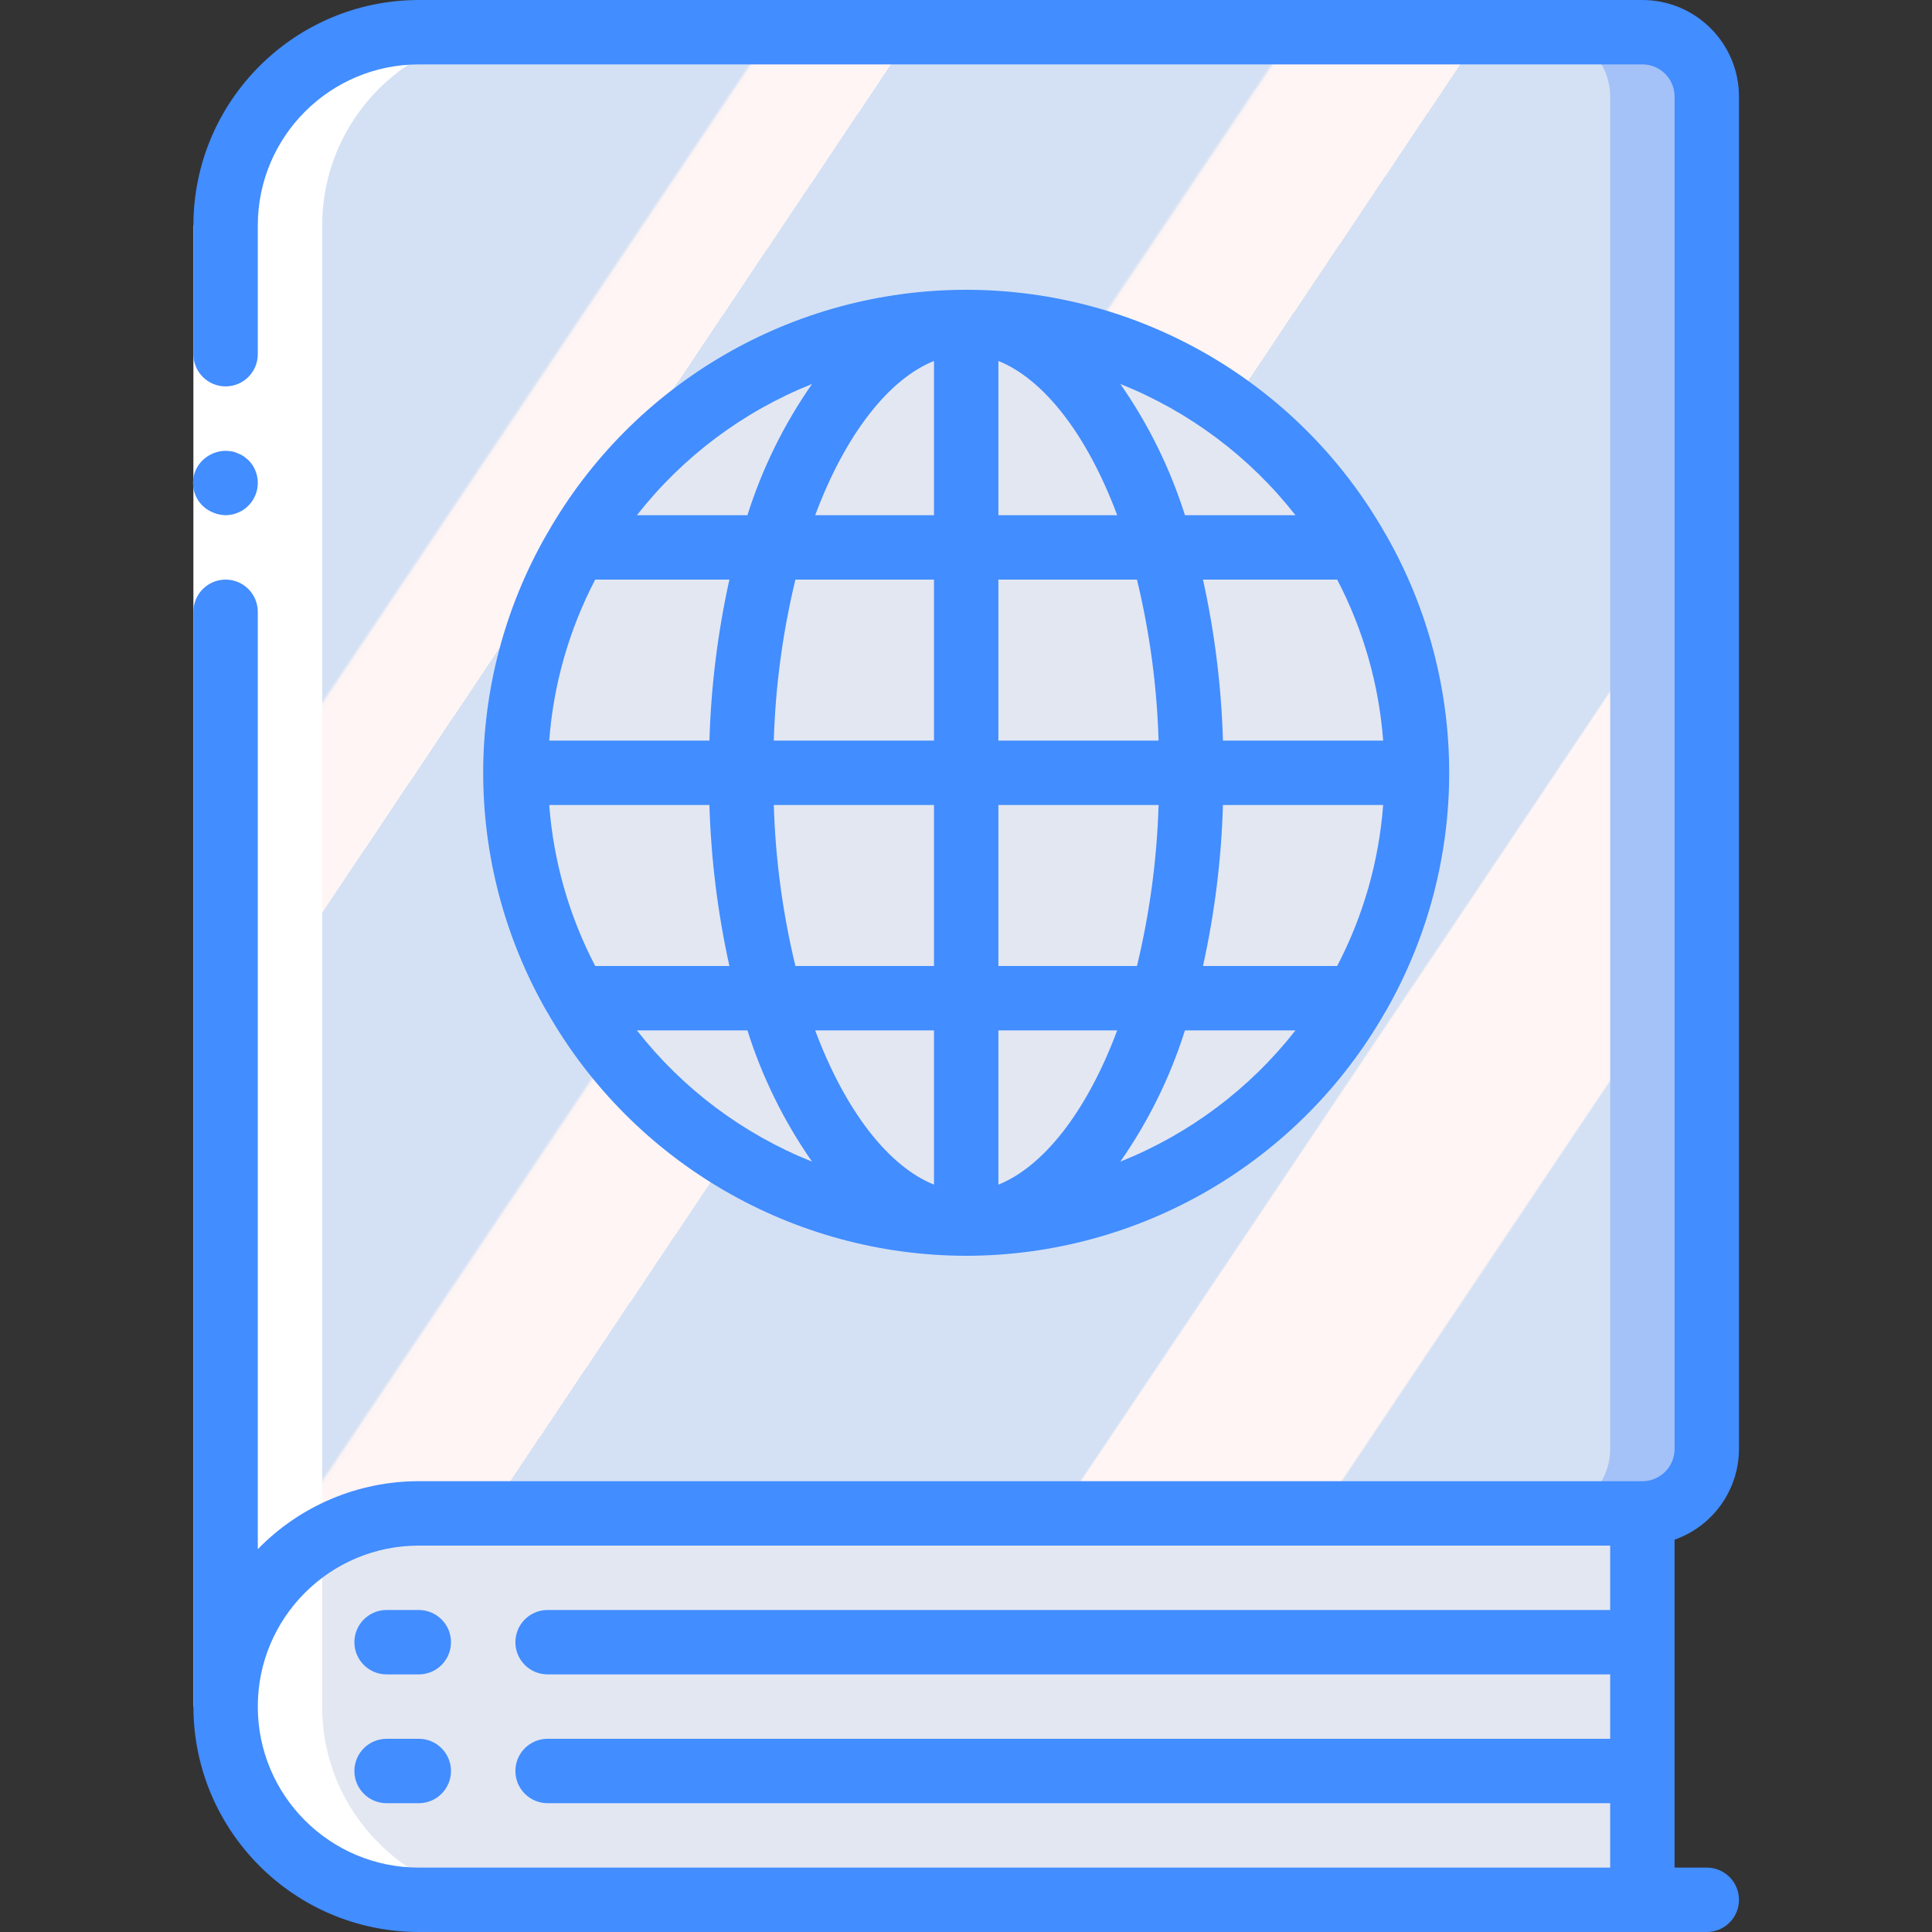 <?xml version="1.0" encoding="UTF-8" standalone="no"?><!-- icon666.com - MILLIONS OF FREE VECTOR ICONS --><svg width="1024" height="1024" version="1.1" id="Capa_1" xmlns="http://www.w3.org/2000/svg" xmlns:xlink="http://www.w3.org/1999/xlink" x="0px" y="0px" viewBox="0 0 512 512" style="enable-background:new 0 0 512 512;" xml:space="preserve"><rect x="0" y="0" width="512" height="512" fill="#333333" stroke="none"/><g transform="translate(-1)"><g transform="translate(2 1)"><path style="fill:#A4C2F7;" d="M451.317,24.6V383c-0.028,9.414-7.652,17.039-17.067,17.067l-8.533,51.2H58.784V58.733 c0.022-28.268,22.932-51.178,51.2-51.2h324.267C443.665,7.561,451.29,15.186,451.317,24.6z"/><linearGradient id="SVGID_1_" gradientUnits="userSpaceOnUse" x1="-49.834" y1="651.604" x2="-48.805" y2="650.753" gradientTransform="matrix(366.933 0 0 -443.733 18337.838 289182.688)"><stop offset="0" style="stop-color:#D4E1F4"/><stop offset="0.172" style="stop-color:#D4E1F4"/><stop offset="0.2" style="stop-color:#D4E1F4"/><stop offset="0.2" style="stop-color:#DAE4F4"/><stop offset="0.201" style="stop-color:#EBEBF4"/><stop offset="0.201" style="stop-color:#F6F1F4"/><stop offset="0.202" style="stop-color:#FDF4F4"/><stop offset="0.205" style="stop-color:#FFF5F4"/><stop offset="0.252" style="stop-color:#FFF5F4"/><stop offset="0.26" style="stop-color:#FFF5F4"/><stop offset="0.26" style="stop-color:#D4E1F4"/><stop offset="0.397" style="stop-color:#D4E1F4"/><stop offset="0.42" style="stop-color:#D4E1F4"/><stop offset="0.42" style="stop-color:#DAE4F4"/><stop offset="0.421" style="stop-color:#EBEBF4"/><stop offset="0.421" style="stop-color:#F6F1F4"/><stop offset="0.422" style="stop-color:#FDF4F4"/><stop offset="0.425" style="stop-color:#FFF5F4"/><stop offset="0.489" style="stop-color:#FFF5F4"/><stop offset="0.5" style="stop-color:#FFF5F4"/><stop offset="0.5" style="stop-color:#F9F2F4"/><stop offset="0.5" style="stop-color:#E8EBF4"/><stop offset="0.5" style="stop-color:#DDE5F4"/><stop offset="0.5" style="stop-color:#D6E2F4"/><stop offset="0.501" style="stop-color:#D4E1F4"/><stop offset="0.706" style="stop-color:#D4E1F4"/><stop offset="0.74" style="stop-color:#D4E1F4"/><stop offset="0.741" style="stop-color:#FFF5F4"/><stop offset="0.835" style="stop-color:#FFF5F4"/><stop offset="0.85" style="stop-color:#FFF5F4"/><stop offset="0.851" style="stop-color:#D4E1F4"/></linearGradient><path style="fill:url(#SVGID_1_);" d="M425.717,24.6V383c-0.028,9.414-7.653,17.039-17.067,17.067l-8.533,51.2H58.784V58.733 c0.022-28.268,22.932-51.178,51.2-51.2h298.667C418.065,7.561,425.69,15.186,425.717,24.6z"/><g><path style="fill:#E3E7F2;" d="M434.251,400.067v102.4H109.984c-28.259-0.043-51.157-22.941-51.2-51.2 c0.022-28.268,22.932-51.178,51.2-51.2H434.251z"/><path style="fill:#E3E7F2;" d="M408.651,400.067v102.4H109.984c-28.259-0.043-51.157-22.941-51.2-51.2 c0.022-28.268,22.932-51.178,51.2-51.2H408.651z"/><circle style="fill:#E3E7F2;" cx="255.051" cy="203.8" r="119.467"/></g><path style="fill:#FFFFFF;" d="M99.403,487.448c9.563,9.649,22.596,15.059,36.181,15.019l-25.6,0 c-28.259-0.043-51.157-22.941-51.2-51.2V58.733c0.022-28.268,22.932-51.178,51.2-51.2h25.6c-28.268,0.022-51.178,22.932-51.2,51.2 v392.534C84.343,464.852,89.753,477.886,99.403,487.448z"/></g><g><polygon style="fill:#FFFFFF;" points="69.317,59.733 69.317,170.667 69.317,452.267 52.251,452.267 52.251,170.667 52.251,59.733 "/><g><path style="fill:#428DFF;" d="M52.251,452.267c0.038,32.974,26.759,59.695,59.733,59.733h341.333 c4.713,0,8.533-3.82,8.533-8.533c0-4.713-3.821-8.533-8.533-8.533h-8.533v-86.906c10.199-3.592,17.033-13.214,17.067-24.028V25.6 c-0.015-14.132-11.468-25.585-25.6-25.6H111.984C79.01,0.038,52.289,26.759,52.251,59.733v34.133 c0,4.713,3.821,8.533,8.533,8.533s8.533-3.821,8.533-8.533V59.733c0.028-23.553,19.114-42.639,42.667-42.667h324.267 c4.711,0.005,8.529,3.822,8.533,8.533V384c-0.005,4.711-3.822,8.529-8.533,8.533H111.984c-16.07-0.002-31.458,6.494-42.667,18.01 v-248.41c0-4.713-3.821-8.533-8.533-8.533s-8.533,3.821-8.533,8.533V452.267z M111.984,409.6h315.733v17.067h-281.6 c-4.713,0-8.533,3.82-8.533,8.533s3.821,8.533,8.533,8.533h281.6V460.8h-281.6c-4.713,0-8.533,3.821-8.533,8.533 c0,4.713,3.821,8.533,8.533,8.533h281.6v17.067H111.984c-23.564,0-42.667-19.103-42.667-42.667 C69.317,428.703,88.42,409.6,111.984,409.6z"/><path style="fill:#428DFF;" d="M60.784,136.533c3.45-0.014,6.556-2.096,7.879-5.282c1.323-3.187,0.606-6.856-1.82-9.31 l-1.279-1.025c-0.476-0.324-0.993-0.583-1.538-0.771c-0.484-0.246-1.003-0.417-1.538-0.508c-0.563-0.096-1.133-0.153-1.704-0.171 c-2.259,0.031-4.423,0.915-6.059,2.475c-2.07,1.994-2.979,4.908-2.409,7.726c0.57,2.818,2.539,5.149,5.222,6.183 C58.565,136.288,59.668,136.52,60.784,136.533z"/><path style="fill:#428DFF;" d="M103.451,443.733h8.533c4.713,0,8.533-3.821,8.533-8.533s-3.821-8.533-8.533-8.533h-8.533 c-4.713,0-8.533,3.82-8.533,8.533S98.738,443.733,103.451,443.733z"/><path style="fill:#428DFF;" d="M103.451,477.867h8.533c4.713,0,8.533-3.821,8.533-8.533c0-4.713-3.821-8.533-8.533-8.533h-8.533 c-4.713,0-8.533,3.821-8.533,8.533C94.917,474.046,98.738,477.867,103.451,477.867z"/><path style="fill:#428DFF;" d="M257.051,332.8c45.865-0.052,88.196-24.643,110.961-64.459c0.101-0.199,0.258-0.357,0.343-0.565 c22.261-39.033,22.261-86.919,0-125.952c-0.085-0.208-0.242-0.365-0.343-0.565c-22.728-39.856-65.084-64.461-110.965-64.46 c-45.881,0.001-88.236,24.609-110.961,64.466c-0.1,0.197-0.254,0.352-0.339,0.557c-22.262,39.034-22.262,86.92,0,125.954 c0.084,0.205,0.239,0.36,0.339,0.557C168.85,308.155,211.183,332.748,257.051,332.8z M158.738,153.6H194.3 c-3.102,14.024-4.874,28.31-5.294,42.667H146.55C147.673,181.364,151.82,166.847,158.738,153.6z M367.552,196.267h-42.457 c-0.419-14.357-2.192-28.642-5.293-42.667h35.561C362.282,166.847,366.429,181.364,367.552,196.267z M355.363,256h-35.561 c3.102-14.024,4.874-28.31,5.293-42.667h42.457C366.429,228.236,362.282,242.753,355.363,256z M248.517,273.067v40.873 c-11.896-4.77-23.406-19.253-31.483-40.873H248.517z M211.794,256c-3.38-13.986-5.3-28.285-5.731-42.667h42.454V256H211.794z M265.584,313.94v-40.873h31.483C288.99,294.688,277.48,309.17,265.584,313.94z M265.584,256v-42.667h42.454 c-0.431,14.382-2.351,28.681-5.731,42.667H265.584z M308.038,196.267h-42.454V153.6h36.723 C305.687,167.586,307.608,181.885,308.038,196.267z M265.584,136.533V95.66c11.896,4.77,23.406,19.253,31.483,40.873H265.584z M248.517,95.66v40.873h-31.483C225.111,114.913,236.621,100.43,248.517,95.66z M248.517,153.6v42.667h-42.454 c0.431-14.382,2.351-28.681,5.731-42.667H248.517z M189.006,213.333c0.42,14.357,2.192,28.642,5.294,42.667h-35.562 c-6.919-13.247-11.066-27.764-12.188-42.667H189.006z M169.792,273.067h29.286c3.911,12.392,9.684,24.117,17.119,34.773 C197.93,300.551,181.918,288.553,169.792,273.067z M297.903,307.84c7.436-10.657,13.208-22.382,17.119-34.773h29.286 C332.183,288.553,316.172,300.551,297.903,307.84z M344.309,136.533h-29.286c-3.911-12.392-9.684-24.117-17.119-34.773 C316.172,109.049,332.184,121.047,344.309,136.533z M216.198,101.76c-7.436,10.657-13.208,22.382-17.119,34.773h-29.286 C181.918,121.047,197.93,109.049,216.198,101.76z"/></g></g></g></svg>
